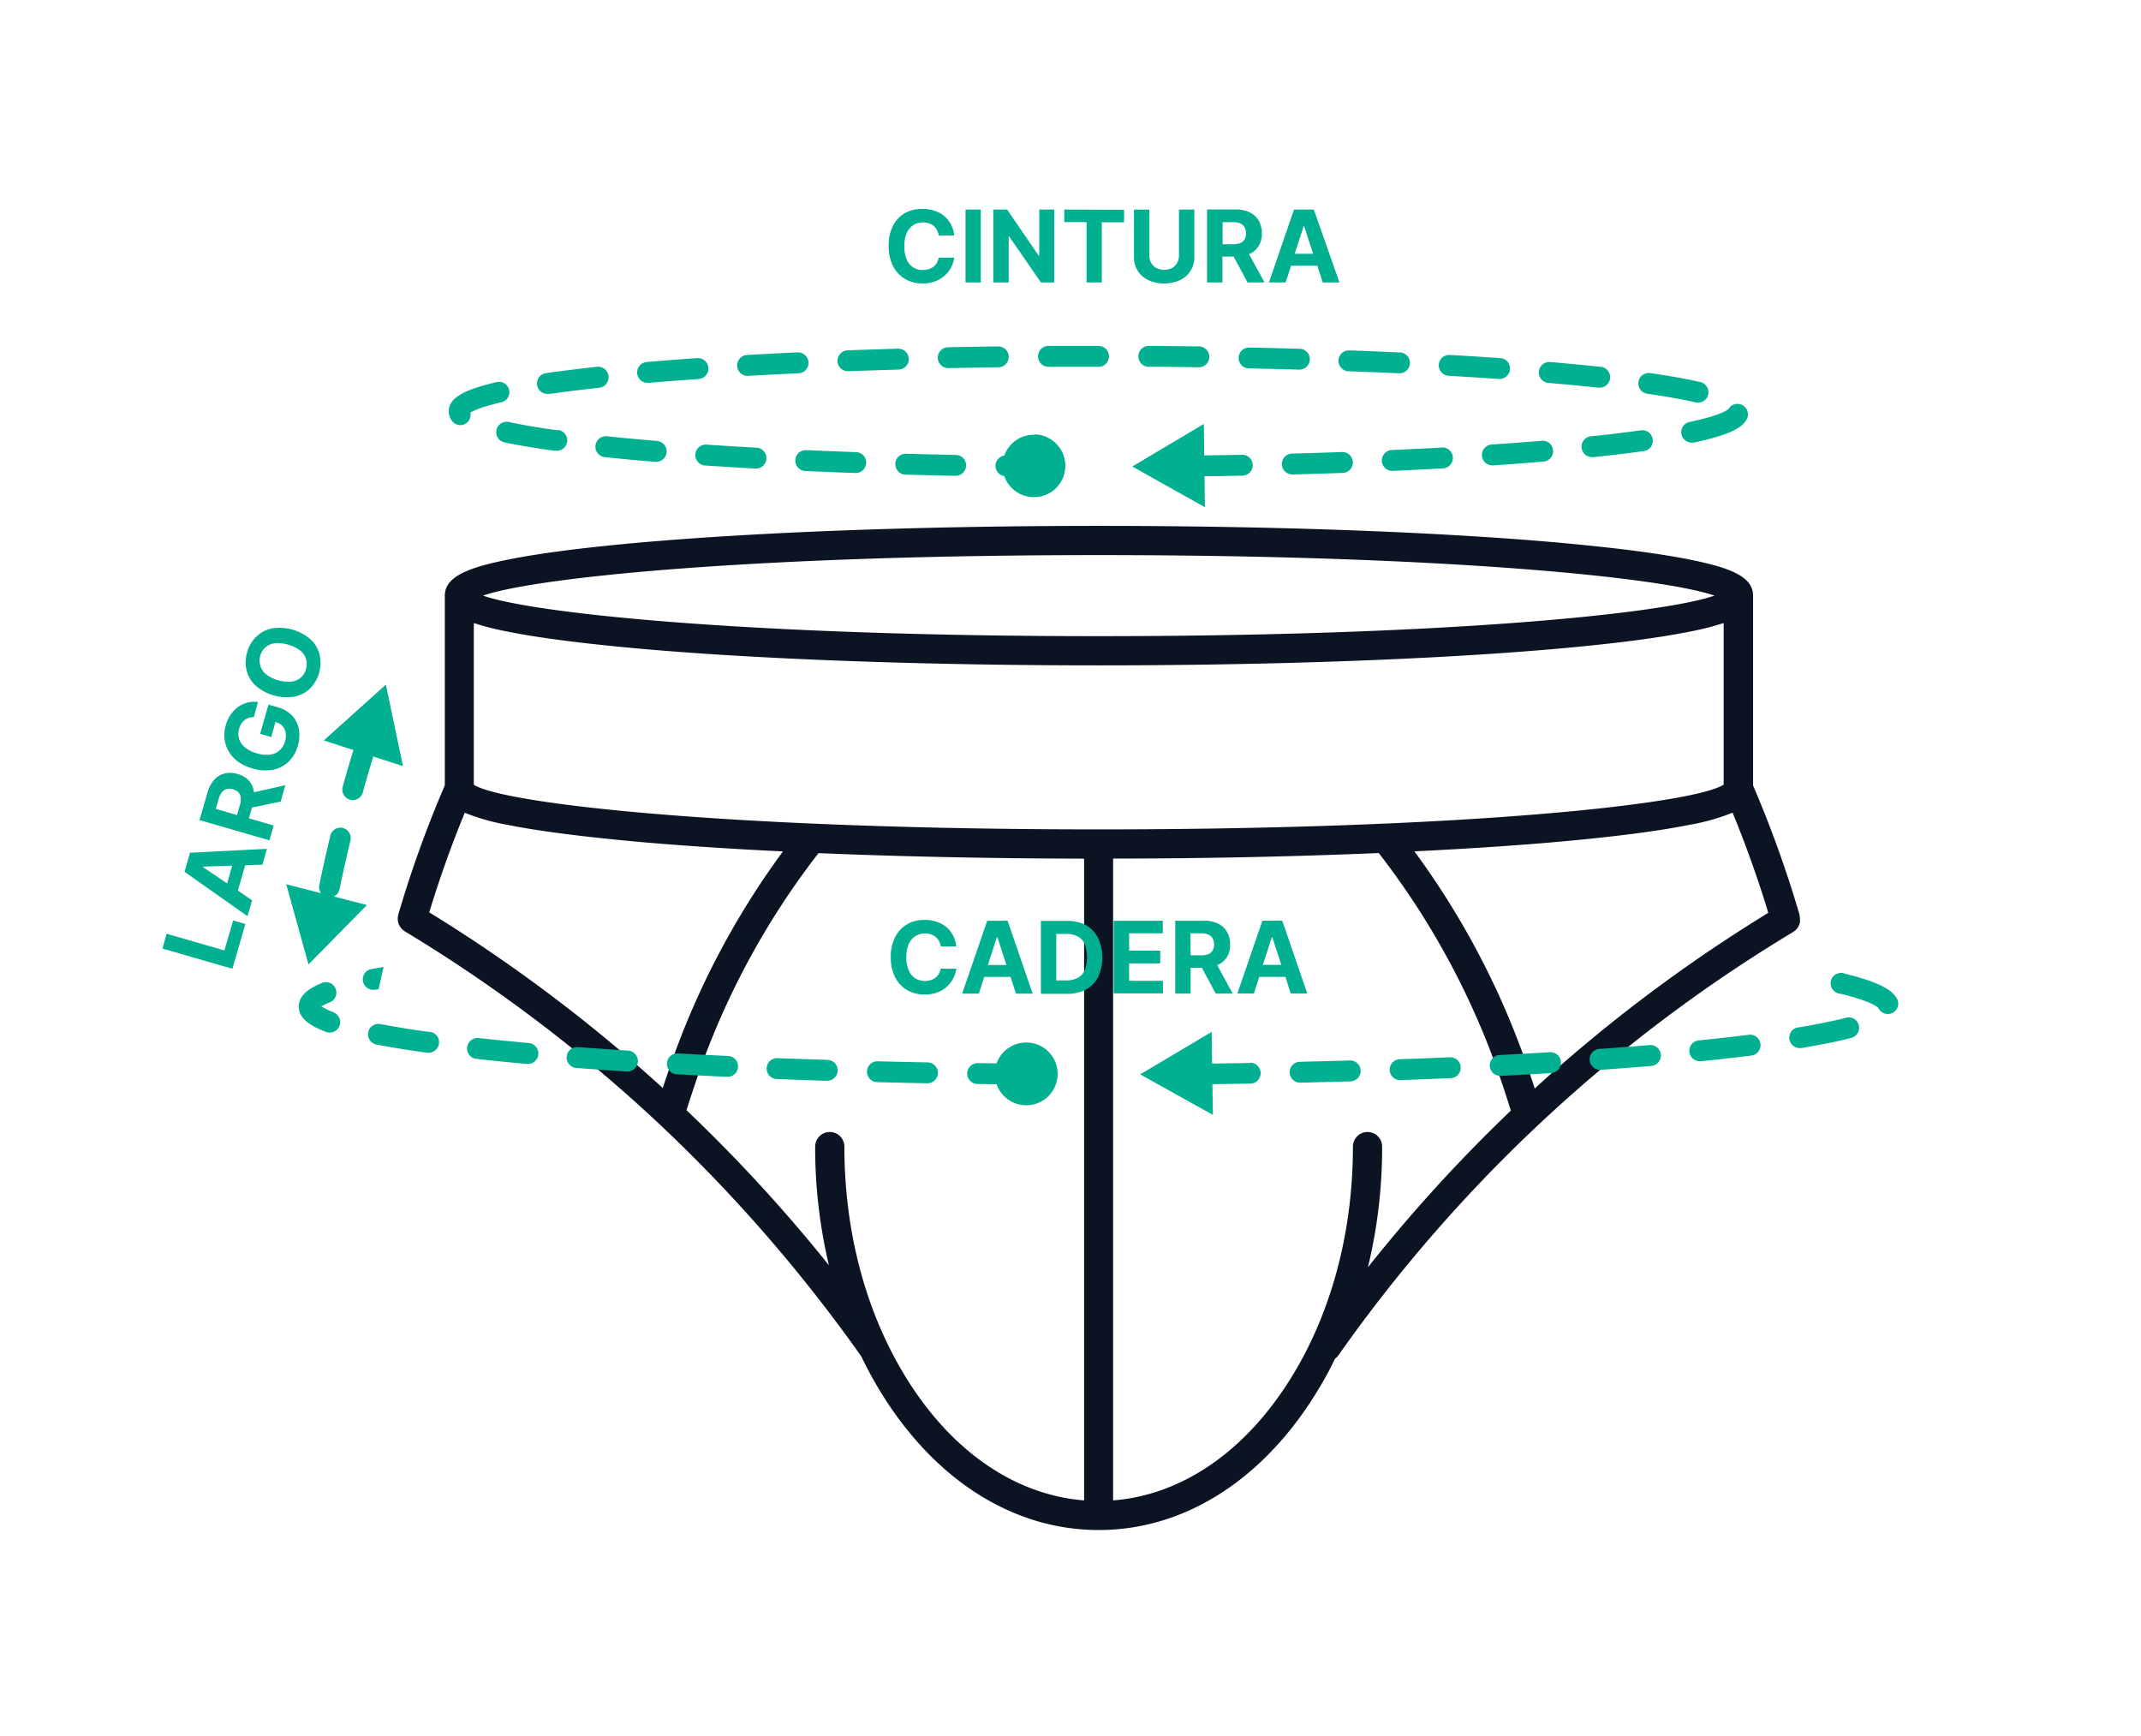 <svg xmlns="http://www.w3.org/2000/svg" viewBox="0 0 513 416">
    <defs>
        <style>.BBRIEF-1{fill:#0c1423;}.BBRIEF-2{fill:none;}.BBRIEF-3{fill:#00b090;}</style>
    </defs>
    <g id="Capa_2" data-name="Capa 2">
        <g id="Capa_1-2" data-name="Capa 1">
            <path class="BBRIEF-1"
                d="M430.6,222.48a3.28,3.28,0,0,0,.2-.31,1.28,1.28,0,0,0,.15-.25c.06-.12.11-.24.16-.36l.09-.26a2.7,2.7,0,0,0,.08-.39,1.26,1.26,0,0,0,0-.27,2.06,2.06,0,0,0,0-.43,1.93,1.93,0,0,0,0-.24,4.63,4.63,0,0,0-.09-.49.61.61,0,0,0,0-.13s0-.1,0-.15l0,0a272,272,0,0,0-11.14-31V142.71c0-4.62-5.68-6.7-14.85-8.57-7.85-1.6-19-3-33.23-4.26-29-2.5-67.63-3.88-108.66-3.88s-79.61,1.38-108.65,3.88c-14.21,1.23-25.39,2.66-33.24,4.26-9.16,1.87-14.84,4-14.84,8.57v45.46a272.23,272.23,0,0,0-11.16,31,1.42,1.42,0,0,0-.05.22c0,.12,0,.24-.06.37a1.88,1.88,0,0,0,0,.34v.33a2.14,2.14,0,0,0,.06.35l.06.31.12.33c0,.1.08.2.13.3s.11.19.17.29.12.19.19.28.15.17.23.26a2.5,2.5,0,0,0,.23.23l.3.23.19.13a366.27,366.27,0,0,1,51,37.15c3.4,2.95,6.84,6.07,10.24,9.26A367.88,367.88,0,0,1,206.38,325q1.08,2.25,2.26,4.43c12.93,23.61,32.83,37.15,54.6,37.16h.05c21.77,0,41.66-13.55,54.6-37.16.7-1.28,1.36-2.58,2-3.89a3.61,3.61,0,0,0,.78-.78,360.23,360.23,0,0,1,109-101.47,1,1,0,0,0,.16-.12,2,2,0,0,0,.33-.24,2.5,2.5,0,0,0,.23-.23A2.73,2.73,0,0,0,430.6,222.48Zm-98.72-25.15h-.1c-19.71.86-42.66,1.39-68.52,1.39s-48.8-.53-68.5-1.39h-.12c-47.43-2.07-76.06-6.06-81.11-9.31V149.28a65.63,65.63,0,0,0,7.84,2c7.85,1.6,19,3,33.24,4.26,29,2.5,67.63,3.88,108.65,3.88s79.62-1.38,108.66-3.88c14.2-1.23,25.38-2.66,33.23-4.26a65.34,65.34,0,0,0,7.85-2V188C407.93,191.27,379.31,195.26,331.88,197.33ZM263.26,133c82,0,134.78,5.28,147.54,9.71-12.76,4.43-65.57,9.71-147.54,9.71s-134.77-5.28-147.54-9.71C128.49,138.28,181.3,133,263.26,133ZM102.85,218.6c2.45-8.06,5.3-16.06,8.51-23.87a50.13,50.13,0,0,0,10,2.85c7.85,1.6,19,3,33.24,4.26,10,.86,21.09,1.58,33,2.16a193.27,193.27,0,0,0-27,51.36c-.63,1.8-1.22,3.58-1.79,5.33-2.13-1.94-4.26-3.84-6.37-5.67A371.85,371.85,0,0,0,102.85,218.6ZM214.78,326.09c-8.15-14.87-12.46-32.63-12.46-51.37a3.5,3.5,0,0,0-7,0,122.36,122.36,0,0,0,3.29,28.42A374.07,374.07,0,0,0,164.49,266c.85-2.69,1.77-5.48,2.75-8.33a186.46,186.46,0,0,1,28.88-53.26c19.64.82,41.24,1.28,63.64,1.32V359.49C242,358.09,225.73,346.1,214.78,326.09Zm113-22.51a122.14,122.14,0,0,0,3.39-28.86,3.5,3.5,0,0,0-7,0c0,18.74-4.31,36.5-12.46,51.37-11,20-27.2,32-45,33.4V205.71c22.4,0,44-.5,63.65-1.32a186.51,186.51,0,0,1,28.88,53.27c1,2.84,1.89,5.63,2.77,8.44A368.55,368.55,0,0,0,327.82,303.58ZM374.22,255c-2.19,1.9-4.34,3.84-6.48,5.8-.59-1.81-1.2-3.62-1.84-5.46a193.27,193.27,0,0,0-27-51.36c11.94-.58,23.06-1.3,33-2.16,14.2-1.23,25.39-2.66,33.24-4.26a49.36,49.36,0,0,0,10-2.85c3.23,7.85,6.1,15.91,8.56,24A367.87,367.87,0,0,0,374.22,255Z" />
            <rect class="BBRIEF-2" width="513" height="416" />
            <path class="BBRIEF-3"
                d="M314.8,50.21h-4.75l-6,17.46h4l1.3-4h6.3l1.29,4h4Zm-4.59,10.6,2.15-6.61h.13l2.15,6.61Zm-10.94.07.17-.06a4.85,4.85,0,0,0,2.17-1.92,5.66,5.66,0,0,0,.75-3,6,6,0,0,0-.74-3,5,5,0,0,0-2.14-2,7.44,7.44,0,0,0-3.38-.71h-6.88V67.67h3.69V61.48h2.69l3.31,6.19H303Zm-1.06-3.52a2.2,2.2,0,0,1-1,.87,4.69,4.69,0,0,1-1.76.29h-2.5V53.23h2.49a4.51,4.51,0,0,1,1.76.31,2.19,2.19,0,0,1,1,.91,2.91,2.91,0,0,1,.35,1.47A2.79,2.79,0,0,1,298.21,57.36Zm-15.72-7.15v11a3.48,3.48,0,0,1-.44,1.78,3.2,3.2,0,0,1-1.23,1.22,4.19,4.19,0,0,1-3.74,0A3.23,3.23,0,0,1,275.84,63a3.59,3.59,0,0,1-.44-1.78v-11h-3.69V61.55a6.14,6.14,0,0,0,.9,3.34,6.07,6.07,0,0,0,2.54,2.23,9.4,9.4,0,0,0,7.59,0,6,6,0,0,0,3.44-5.57V50.21Zm-27.48,0v3h5.34V67.67H264V53.26h5.34v-3Zm-6,0v11h-.16l-7.53-11H238V67.67h3.69v-11h.13l7.59,11h3.19V50.21Zm-17.66,0V67.67H235V50.21ZM224.46,63a3.32,3.32,0,0,1-.83.92,3.41,3.41,0,0,1-1.12.58,4.75,4.75,0,0,1-1.38.19,4,4,0,0,1-3.89-2.56,7.84,7.84,0,0,1-.56-3.14,7.73,7.73,0,0,1,.55-3.09,4.35,4.35,0,0,1,1.56-1.94,4.14,4.14,0,0,1,2.36-.67,4.51,4.51,0,0,1,1.4.21,3.69,3.69,0,0,1,1.14.62,3.23,3.23,0,0,1,.8,1,3.55,3.55,0,0,1,.42,1.3h3.74a7.36,7.36,0,0,0-.82-2.7,6.6,6.6,0,0,0-1.64-2,7.39,7.39,0,0,0-2.3-1.24,9.16,9.16,0,0,0-2.82-.42A8.17,8.17,0,0,0,216.93,51a7.54,7.54,0,0,0-2.92,3,10.26,10.26,0,0,0-1.07,4.86A10.19,10.19,0,0,0,214,63.79a7.4,7.4,0,0,0,2.9,3.06,8.13,8.13,0,0,0,4.17,1.06,8.37,8.37,0,0,0,3-.51,7.23,7.23,0,0,0,2.3-1.38,6.91,6.91,0,0,0,2.27-4.3l-3.74,0A3.58,3.58,0,0,1,224.46,63Zm75.06,191.68c-3,.06-6,.1-9.09.14l-.11-7.58L273.2,257.42l17.42,9.71-.11-7.36,9.09-.14a2.5,2.5,0,0,0,2.46-2.54A2.48,2.48,0,0,0,299.52,254.63Zm122.29-4.58a2.49,2.49,0,0,0-2.79-2.17c-3.67.46-7.66.91-11.87,1.33a2.5,2.5,0,0,0,.25,5h.25c4.25-.43,8.28-.89,12-1.35A2.5,2.5,0,0,0,421.81,250.05Zm-50.45,2-6.29.37-5.67.3a2.5,2.5,0,0,0,.11,5h.15l7.11-.38,4.89-.28a2.5,2.5,0,0,0-.3-5Zm23.88-1.7c-3.81.32-7.82.63-11.93.92a2.5,2.5,0,0,0,.17,5h.18c4.14-.29,8.17-.6,12-.93a2.5,2.5,0,0,0-.42-5Zm-47.81,2.92q-5.87.26-12,.47a2.5,2.5,0,0,0,.09,5h.09q6.12-.22,12-.47a2.5,2.5,0,0,0-.22-5Zm107.16-13.85c-.84-1.75-3-3.85-12.42-6.14A2.5,2.5,0,1,0,441,238.1c7.71,1.86,9,3.31,9.1,3.46a2.5,2.5,0,0,0,2.24,1.4,2.43,2.43,0,0,0,1.07-.25A2.5,2.5,0,0,0,454.59,239.38ZM323.48,254.09q-5.89.16-12,.31a2.5,2.5,0,0,0,.06,5h.06l12-.31a2.5,2.5,0,1,0-.15-5Zm121.9-8.46a2.5,2.5,0,0,0-3.05-1.79c-1.44.38-3.06.75-4.85,1.11-2,.42-4.25.84-6.68,1.24l-.2,0a2.5,2.5,0,0,0,.6,4.92,1.1,1.1,0,0,0,.26,0h.15q3.66-.6,6.74-1.24,2.89-.58,5.24-1.2A2.5,2.5,0,0,0,445.38,245.63ZM246,249.78a7.53,7.53,0,0,0-7.2,5l-4.51-.06a2.54,2.54,0,0,0-2.54,2.47,2.5,2.5,0,0,0,2.47,2.53l4.58.06a7.52,7.52,0,1,0,7.2-10Zm-119.4.12c-4.16-.38-8.16-.78-11.89-1.19a2.5,2.5,0,1,0-.55,5c3.77.42,7.8.82,12,1.2h.23a2.5,2.5,0,0,0,.22-5Zm23.87,1.82c-4.11-.27-8.12-.55-12-.84a2.5,2.5,0,1,0-.37,5c3.84.29,7.87.57,12,.84h.16a2.5,2.5,0,0,0,.16-5Zm71.83,2.83q-6.07-.12-12-.27a2.5,2.5,0,0,0-.12,5q5.92.15,12,.27h.05a2.5,2.5,0,0,0,0-5Zm-119.43-7.3-2.52-.35c-1.5-.22-3-.45-4.34-.68-1.73-.28-3.35-.57-4.86-.86a2.48,2.48,0,0,0-2.21.66,2.46,2.46,0,0,0-.51,2.87,2.49,2.49,0,0,0,1.78,1.38c1.54.3,3.19.59,4.94.88,1.43.23,2.92.47,4.47.69l2.56.37.35,0a2.5,2.5,0,0,0,.34-5ZM174.35,253l-5.53-.26h0l-6.39-.34a2.44,2.44,0,0,0-.94.13,2.49,2.49,0,0,0-1.69,2.24,2.5,2.5,0,0,0,2.36,2.63l4.95.25,1.47.08,5.59.27h.11a2.5,2.5,0,0,0,.12-5ZM79.89,242.51a14.5,14.5,0,0,1-2.9-1.37,11.49,11.49,0,0,1,2.06-1,2.5,2.5,0,0,0-1.9-4.63c-2.39,1-5.57,2.64-5.57,5.67,0,3.26,3.75,5,6.57,6.07a2.65,2.65,0,0,0,.87.15,2.5,2.5,0,0,0,.87-4.84Zm118.4,11.43c-4-.12-8-.26-12-.41a2.5,2.5,0,1,0-.19,5q5.9.23,12,.42h.08a2.5,2.5,0,0,0,.07-5Zm49.54-149.78a7.5,7.5,0,0,0-7.19,5,2.49,2.49,0,0,0,0,4.92,7.52,7.52,0,1,0,7.21-10Zm49.78,4.8c-3,.06-6,.11-9.07.15l-.09-7.53-17.14,10.19,17.39,9.75-.09-7.41c3.06,0,6.1-.09,9.1-.15a2.5,2.5,0,1,0-.1-5Zm24-.66q-5.88.21-12,.38a2.5,2.5,0,0,0,.06,5h.07q6.13-.17,12-.37a2.5,2.5,0,0,0-.17-5Zm47.82-2.69c-3.79.31-7.8.61-11.94.89a2.5,2.5,0,0,0,.17,5h.17c4.16-.28,8.2-.59,12-.9a2.5,2.5,0,1,0-.41-5Zm-23.89,1.62q-5.81.31-12,.59a2.5,2.5,0,0,0,.11,5h.11q6.18-.28,12-.6a2.5,2.5,0,1,0-.28-5Zm50.44-2a2.49,2.49,0,0,0-2.82-2.13c-3.56.49-7.54,1-11.83,1.42a2.5,2.5,0,0,0,.25,5h.27c4.34-.45,8.38-.94,12-1.44A2.5,2.5,0,0,0,396,105.21ZM263.22,82.88q-6.08,0-12,0a2.5,2.5,0,0,0,0,5h0q5.94,0,12,0a2.5,2.5,0,0,0,0-5ZM417.61,97.14a2.48,2.48,0,0,0-3.42.8c-.12.15-1.41,1.47-9.4,3.17a2.5,2.5,0,0,0,.52,4.94,3.05,3.05,0,0,0,.52,0c9.41-2,11.65-3.85,12.59-5.4A2.52,2.52,0,0,0,417.61,97.14ZM287.26,83q-5.94-.08-12-.12h0a2.5,2.5,0,0,0,0,5q6.06,0,12,.12h0a2.5,2.5,0,0,0,0-5Zm-48.08,0q-6.1.08-12,.2a2.5,2.5,0,0,0,.05,5h0q5.91-.12,12-.2a2.5,2.5,0,1,0-.06-5ZM229.09,109q-6.09-.12-12-.28a2.47,2.47,0,0,0-2.56,2.43,2.5,2.5,0,0,0,2.43,2.57q5.91.16,12,.28h0a2.5,2.5,0,0,0,.05-5ZM359.38,85.8c-3.83-.27-7.88-.52-12-.76a2.5,2.5,0,1,0-.28,5c4.12.24,8.14.49,11.95.75h.18a2.5,2.5,0,0,0,.17-5ZM215.13,83.55q-6.12.17-12,.39a2.5,2.5,0,0,0,.09,5h.1q5.87-.22,12-.39a2.5,2.5,0,0,0-.15-5Zm192.29,8c-3.25-.75-7.29-1.48-12-2.16a2.5,2.5,0,0,0-.72,4.95c4.59.66,8.5,1.36,11.62,2.08a2.74,2.74,0,0,0,.56.06,2.5,2.5,0,0,0,.56-4.93Zm-72.08-7.1q-5.85-.27-12-.5h-.09a2.5,2.5,0,0,0-.09,5q6.14.22,12,.49h.11a2.5,2.5,0,0,0,.11-5Zm-24-.89q-5.9-.17-12-.29a2.5,2.5,0,0,0-.1,5q6.09.12,12,.29h.07a2.5,2.5,0,0,0,.07-5Zm72.09,4.33c-3.71-.4-7.75-.79-12-1.15a2.5,2.5,0,1,0-.43,5c4.21.36,8.22.75,11.9,1.14l.27,0a2.5,2.5,0,0,0,.26-5Zm-202.2,19.37c-4.09-.23-8.11-.47-11.95-.73a2.5,2.5,0,1,0-.34,5c3.86.26,7.91.5,12,.73h.13a2.5,2.5,0,0,0,.14-5Zm-23.89-1.62c-4.19-.35-8.2-.72-11.9-1.11a2.5,2.5,0,0,0-.52,5c3.74.4,7.78.77,12,1.12h.21a2.5,2.5,0,0,0,.2-5Zm47.83,2.69q-6.13-.23-12-.48a2.5,2.5,0,1,0-.22,5q5.87.27,12,.48H205a2.5,2.5,0,0,0,.09-5ZM122,93.42a2.51,2.51,0,0,0-3-1.87c-8.15,1.89-11.47,3.93-11.47,7a3.89,3.89,0,0,0,.74,2.26,2.51,2.51,0,0,0,2,1.06,2.46,2.46,0,0,0,1.43-.46,2.5,2.5,0,0,0,1-2.54c.74-.46,2.65-1.38,7.37-2.48A2.5,2.5,0,0,0,122,93.42ZM145.8,90.1A2.51,2.51,0,0,0,143,87.88c-4.37.48-8.41,1-12,1.5a2.5,2.5,0,0,0,.36,5l.36,0c3.53-.51,7.5-1,11.82-1.47A2.51,2.51,0,0,0,145.8,90.1Zm21.26-4.3c-4.18.29-8.22.6-12,.93a2.5,2.5,0,0,0,.21,5h.22c3.76-.32,7.77-.63,11.93-.92a2.5,2.5,0,0,0,2.32-2.67A2.53,2.53,0,0,0,167.06,85.8Zm24-1.37q-6.18.28-12,.62a2.5,2.5,0,0,0,.14,5h.14q5.8-.33,12-.61a2.5,2.5,0,0,0,2.39-2.61A2.55,2.55,0,0,0,191.09,84.43ZM133.56,103.1c-4.53-.63-8.45-1.29-11.66-2a2.5,2.5,0,0,0-1,4.9c3.33.7,7.37,1.38,12,2a1.94,1.94,0,0,0,.34,0,2.5,2.5,0,0,0,.34-5ZM91.91,231.68h0c-.41,1.77-.82,3.54-1.19,5.31m1.19-5.31c-.41,1.77-.82,3.54-1.19,5.31h0l-.55.11a2.61,2.61,0,0,1-.48.05,2.5,2.5,0,0,1-.49-5Zm125.81-5.43a7.73,7.73,0,0,0-.55,3.09,7.62,7.62,0,0,0,.56,3.13,4.19,4.19,0,0,0,1.56,1.92,4.23,4.23,0,0,0,2.33.65,4.63,4.63,0,0,0,1.37-.2,3.54,3.54,0,0,0,1.13-.57,3.06,3.06,0,0,0,.82-.93,3.47,3.47,0,0,0,.46-1.24l3.73,0a6.47,6.47,0,0,1-.72,2.31,7,7,0,0,1-1.54,2,7.23,7.23,0,0,1-2.3,1.38,8.6,8.6,0,0,1-3,.5,8.29,8.29,0,0,1-4.18-1.05,7.5,7.5,0,0,1-2.89-3.06,10.22,10.22,0,0,1-1.06-4.85,10.12,10.12,0,0,1,1.07-4.86,7.67,7.67,0,0,1,2.91-3.06,8.23,8.23,0,0,1,4.15-1,8.76,8.76,0,0,1,2.81.43,7.14,7.14,0,0,1,2.31,1.24,6.36,6.36,0,0,1,1.64,2,7.5,7.5,0,0,1,.81,2.69h-3.73a3.77,3.77,0,0,0-.42-1.29,3.3,3.3,0,0,0-.81-1,3.73,3.73,0,0,0-1.13-.61,4.51,4.51,0,0,0-1.4-.21,4.14,4.14,0,0,0-2.36.67A4.3,4.3,0,0,0,217.71,226.25Zm18.82-5.64-6,17.46h4l1.29-4h6.31l1.29,4h4l-6-17.46Zm.16,10.59,2.15-6.6H239l2.14,6.6Zm23.48-9.55a9.36,9.36,0,0,0-4.53-1H249.4v17.46h6.19a9.38,9.38,0,0,0,4.57-1,7.17,7.17,0,0,0,2.94-3,11.15,11.15,0,0,0,0-9.36A7.18,7.18,0,0,0,260.17,221.65Zm-.29,10.85a3.71,3.71,0,0,1-1.69,1.82,5.93,5.93,0,0,1-2.76.58h-2.34V223.77h2.35a6,6,0,0,1,2.75.58,3.73,3.73,0,0,1,1.69,1.81,9.25,9.25,0,0,1,0,6.34ZM270.54,235h8.11v3h-11.8V220.61h11.76v3h-8.07v4.16H278v3.05h-7.47Zm21.24-3.81A4.88,4.88,0,0,0,294,229.3a5.7,5.7,0,0,0,.75-3,5.94,5.94,0,0,0-.74-3,5,5,0,0,0-2.14-2,7.57,7.57,0,0,0-3.38-.7h-6.89v17.46h3.69v-6.19h2.7l3.3,6.19h4.08l-3.71-6.79Zm-6.54-7.58h2.49a4.35,4.35,0,0,1,1.77.31,2.19,2.19,0,0,1,1.05.91,2.84,2.84,0,0,1,.35,1.46,2.74,2.74,0,0,1-.35,1.44,2.09,2.09,0,0,1-1,.87,4.53,4.53,0,0,1-1.76.29h-2.51Zm24,14.44h4l-6-17.46h-4.76l-6,17.46h3.95l1.3-4h6.3Zm-6.66-6.87,2.15-6.6h.14l2.14,6.6Zm-234-19.32,5.34,19.22,14-14.24Zm23.88-47.82L77.59,177.4l7.08,2.3c-.88,2.94-1.75,5.9-2.56,8.83a2.52,2.52,0,0,0,1.75,3.08,2.57,2.57,0,0,0,.67.09,2.51,2.51,0,0,0,2.41-1.84c.78-2.86,1.63-5.74,2.49-8.61l7.13,2.31Zm-10.3,34.32a2.5,2.5,0,0,0-3,1.85c-.94,3.89-1.83,7.85-2.64,11.79A2.5,2.5,0,0,0,78.4,215a2.21,2.21,0,0,0,.51.05,2.51,2.51,0,0,0,2.45-2c.8-3.88,1.68-7.79,2.6-11.63A2.51,2.51,0,0,0,82.11,198.38ZM55.87,220.53l2.92.85-3.11,10.73-16.76-4.85,1-3.54,13.85,4Zm7-13.35,1.1-3.8-18.43.93-1.33,4.57,15.09,10.63,1.11-3.79L57,213.37l1.75-6.06Zm-8.44,4.49-5.75-3.9,0-.13,6.94-.23Zm12.82-19.62,1.12-3.91-7.55,1.68a1.09,1.09,0,0,0,0-.18A4.89,4.89,0,0,0,59.6,187a5.73,5.73,0,0,0-2.67-1.55,5.79,5.79,0,0,0-3.1-.13,4.94,4.94,0,0,0-2.5,1.5,7.42,7.42,0,0,0-1.61,3.06l-1.92,6.61,16.77,4.85,1-3.55-5.94-1.72.74-2.58Zm-9.77.83-.69,2.4-5.08-1.47.68-2.38a4.54,4.54,0,0,1,.8-1.62,2.19,2.19,0,0,1,1.16-.76,2.78,2.78,0,0,1,1.5.08,2.74,2.74,0,0,1,1.29.73,2,2,0,0,1,.54,1.25A4.29,4.29,0,0,1,57.5,192.88Zm14.11-18.2a8.34,8.34,0,0,1-.23,4,8.44,8.44,0,0,1-2.24,3.84,7.43,7.43,0,0,1-3.78,1.92,10.32,10.32,0,0,1-4.87-.33A10.79,10.79,0,0,1,57,182.47,8.09,8.09,0,0,1,54.79,180a7.57,7.57,0,0,1-1-3,8.52,8.52,0,0,1,.31-3.26,8.79,8.79,0,0,1,1.18-2.53,7.33,7.33,0,0,1,1.8-1.84,6.76,6.76,0,0,1,2.24-1.05,6.35,6.35,0,0,1,2.5-.11l-1,3.6a4.19,4.19,0,0,0-1.2.17,3.31,3.31,0,0,0-1,.53,3.53,3.53,0,0,0-.79.88,4.41,4.41,0,0,0-.54,1.2,4.22,4.22,0,0,0,0,2.44,4.33,4.33,0,0,0,1.42,2.05,7.62,7.62,0,0,0,2.81,1.4,7.7,7.7,0,0,0,3.13.33,4.32,4.32,0,0,0,2.31-1,4.24,4.24,0,0,0,1.31-2.11,4.8,4.8,0,0,0,.16-2.19,3.24,3.24,0,0,0-.83-1.66A3.81,3.81,0,0,0,66,173l-1,3.59-2.67-.77,2-7,2.12.61a7.59,7.59,0,0,1,3.52,2A6.58,6.58,0,0,1,71.61,174.68Zm5-17.76a7.43,7.43,0,0,0-2.12-3.67,11.37,11.37,0,0,0-9.33-2.69,7.47,7.47,0,0,0-3.74,2,8.1,8.1,0,0,0-2.17,3.71,8.2,8.2,0,0,0-.16,4.3,7.54,7.54,0,0,0,2.13,3.66,11.48,11.48,0,0,0,9.32,2.69,7.64,7.64,0,0,0,3.76-1.95,8.77,8.77,0,0,0,2.31-8Zm-3.27,3.39a4,4,0,0,1-3.56,3,9,9,0,0,1-6-1.73,4.29,4.29,0,0,1-.13-6.51,4.28,4.28,0,0,1,2.28-.95,9.19,9.19,0,0,1,6,1.73,4.28,4.28,0,0,1,1.42,2A4.11,4.11,0,0,1,73.3,160.31Z" />
        </g>
    </g>
</svg>